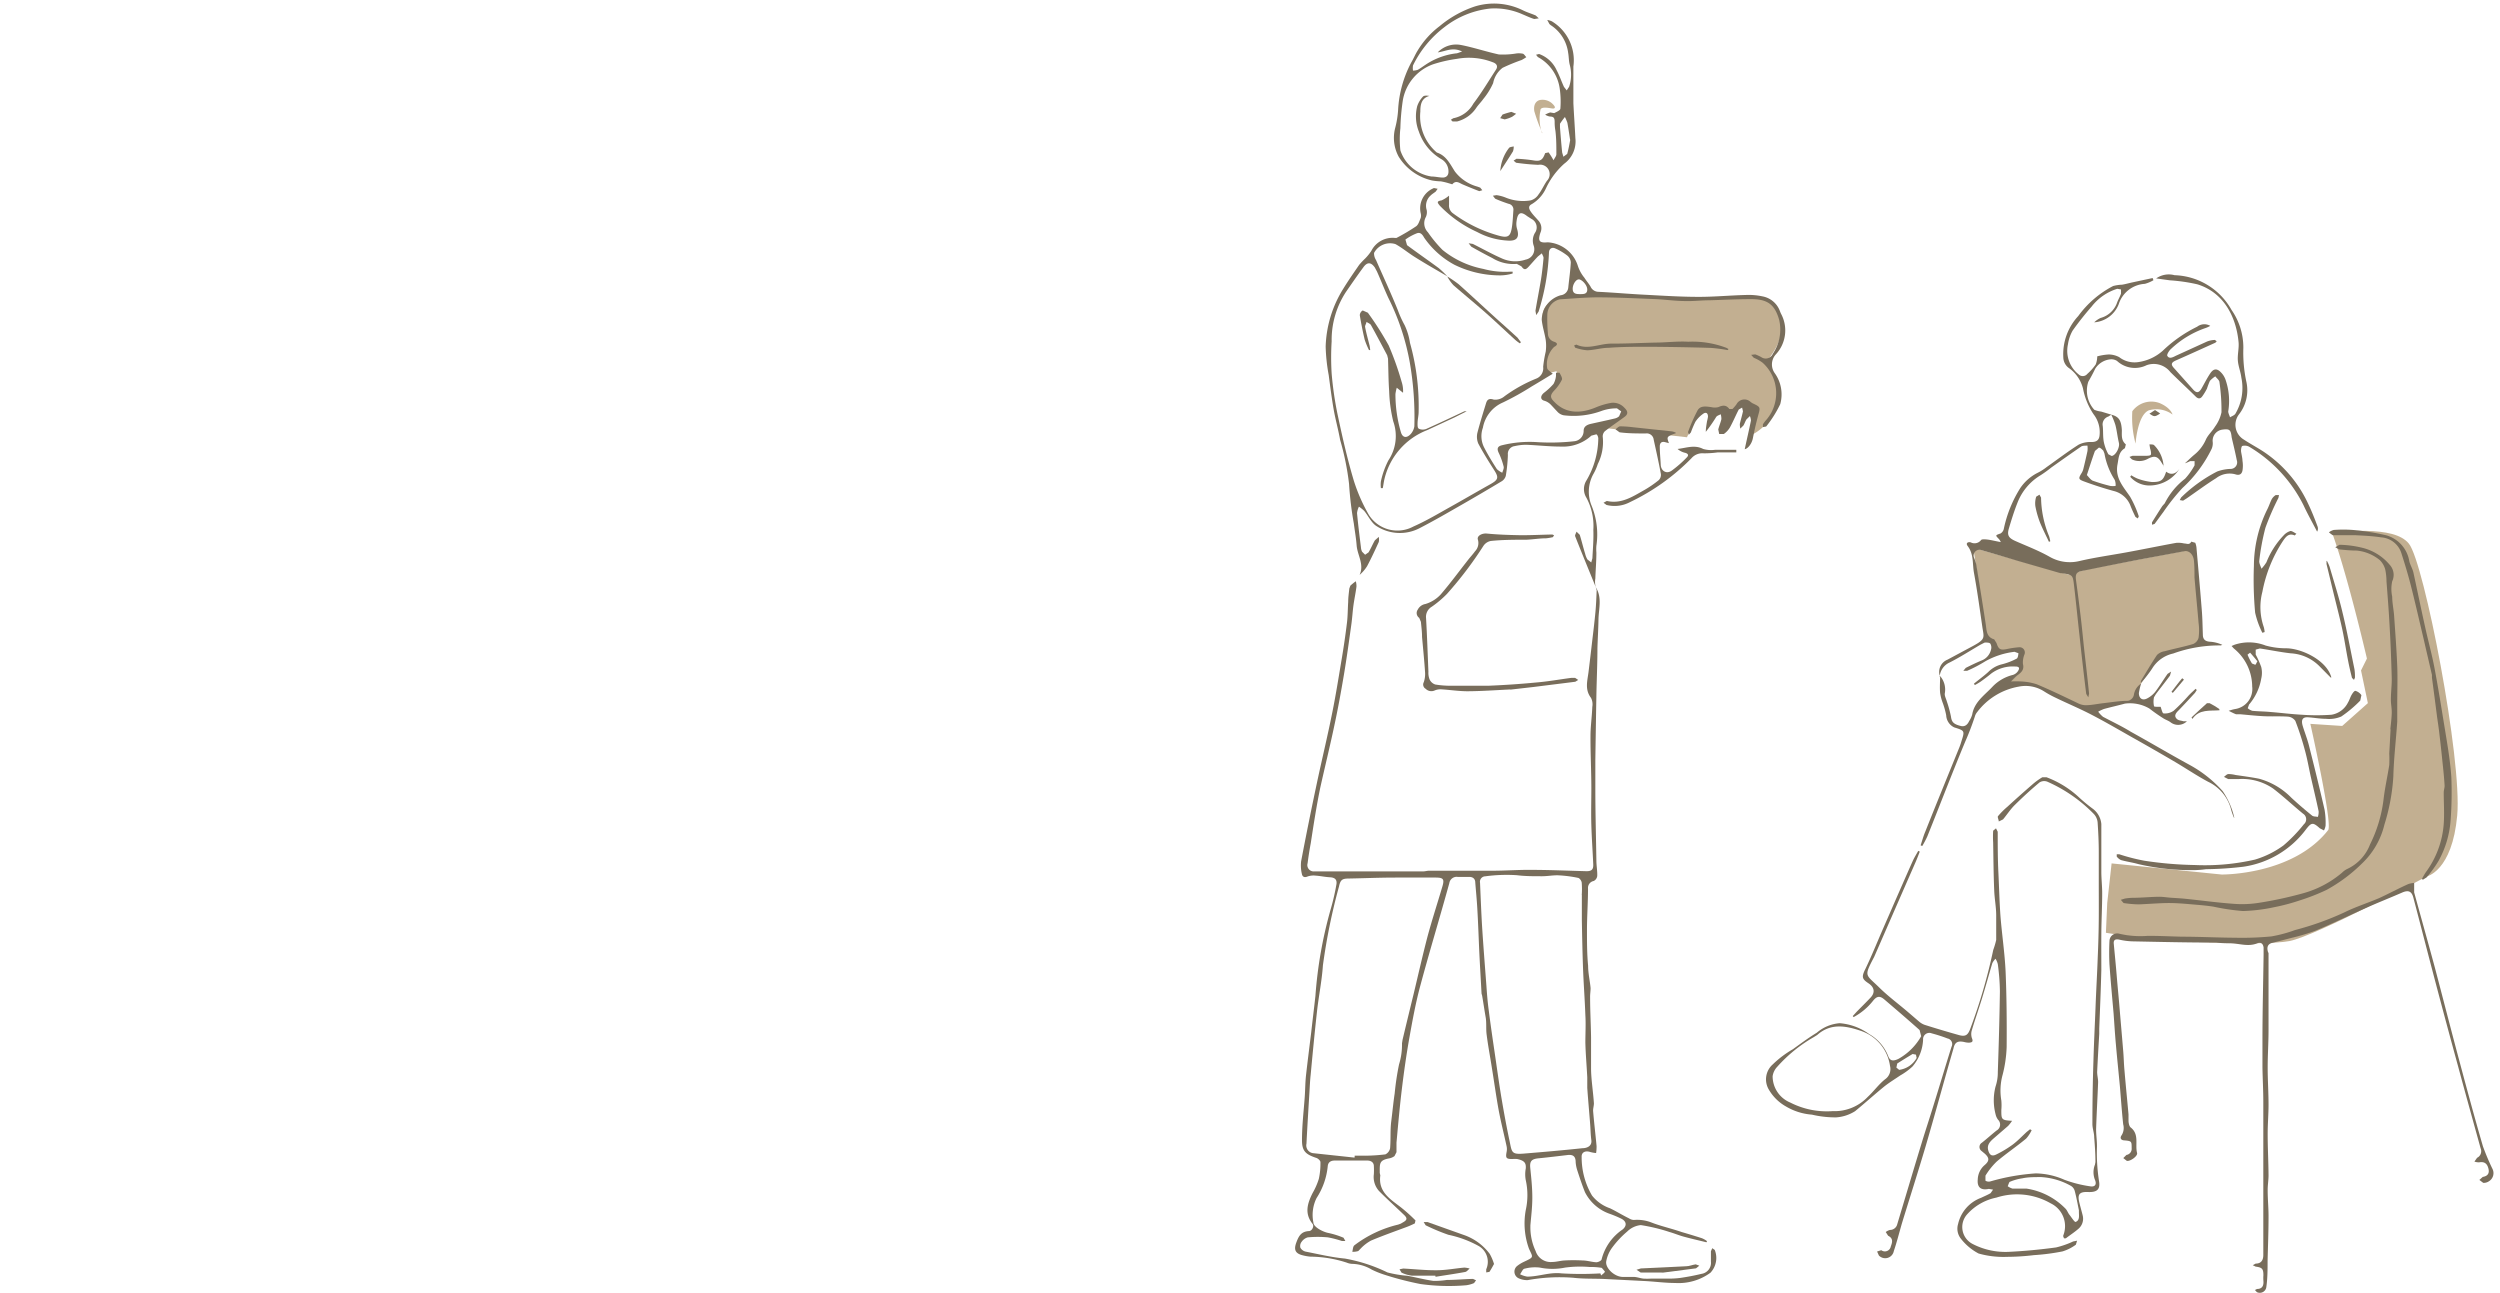 <svg xmlns="http://www.w3.org/2000/svg" viewBox="0 0 263 136"><defs><style>.cls-1{fill:#fff;}.cls-2{fill:#c2af91;}.cls-3{fill:#786d5b;}</style></defs><g id="レイヤー_2" data-name="レイヤー 2"><g id="レイヤー_1-2" data-name="レイヤー 1"><rect class="cls-1" width="263" height="136"/><path class="cls-1" d="M224.45,119.87l-.21-.11-1.53-23.88a.7.7,0,0,0-.75-.65.69.69,0,0,0-.65.74l1.53,23.88-.17.21s0,1.44,0,1.69c0,.57,2,.57,2.1-.06a10.25,10.25,0,0,0-.3-1.82"/><path class="cls-1" d="M239,133.48l-.28-.17L239,98.07a.72.72,0,0,0-.7-.71h0a.7.7,0,0,0-.7.7l-.26,35.13-.35.34s-.17,1.62-.17,1.9c0,.64,2.24.81,2.36.12a11.85,11.85,0,0,0-.17-2.07"/><path class="cls-1" d="M262.36,121.91l-.27-.08-8-30.76a.69.69,0,0,0-.85-.5.72.72,0,0,0-.5.86l8,30.82-.1.19s.23,1.42.3,1.67c.15.54,2.12.15,2.05-.48a11.38,11.38,0,0,0-.64-1.72"/><path class="cls-2" d="M243,56c3.6,0,8.82-.8,10.42,1.2s5.61,22.7,5.08,28.58-3.21,6.42-3.21,6.42S243.65,98.46,240.85,99s-14.44.13-20.45-1.08S243,56,243,56"/><path class="cls-1" d="M211.34,93.06a.71.71,0,0,0-.88.45L198.86,129l-.28.15s-.59,1.51-.67,1.79c-.17.61,1.94,1.38,2.23.75a11.62,11.62,0,0,0,.4-2l-.31-.33L211.79,94a.71.71,0,0,0-.45-.89"/><path class="cls-1" d="M219.05,39.89l-1.73-2.25a9.28,9.28,0,0,1,.61-3,17,17,0,0,1,1.47-2.07,20.62,20.62,0,0,1,2.45-2.21c1-.74,7.93-2.4,9.4-1.76s4.08,3.57,4.92,5.44.79,6.42.79,6.42l-.53,2.28-.63,1.57.43,1.56s-.43,0,.62.42,4.28,2.39,4.28,2.39c.51.11,1.76,2.4,3.43,5.53S249,69.28,249,69.28l-.62,1.25.72,3.44-2.7,2.4-3.35-.22s2.3,10.22,1.89,11.15C241.22,92.09,233.72,92,233.72,92l-11.58-1.17L221.68,95l-.31,7,.17,15.19s-.1,1.45-.21,2.91a21.36,21.36,0,0,0,.63,4.48l-1.88.63s-.21,4.16-.94,5.1-4.36,1.76-7.28,1.66-5.51-1.66-5.51-2.6A3.06,3.06,0,0,1,208,126.6a27.52,27.52,0,0,0,2.79-1.87l1.86-4.88s-3,1.31-2.86.27,1.17-1.4,1.59-2-.71-2.33-.12-4.19a23.83,23.83,0,0,0,.61-7.13c-.33-2.17-.31-8.33-.31-8.33L208,109.52l-4.76-1.39a21.79,21.79,0,0,0-2.1,3.54c-.31,1-1,1.15-2.08,1.47s-2.08,1.56-3.75,2.49a7,7,0,0,1-6.1.1c-1.57-.94-2.55-3.74-1.82-4.47a58.45,58.45,0,0,1,5.08-3.45,53.42,53.42,0,0,0,4.82-4l-.63-1.14s4.44-8.63,5.69-11.23,4.6-14.5,4.6-14.5.42-.54-1.12-.83c-.6-.11-.63-1.25-.63-1.78s-.41-1-.41-1.46a3.21,3.21,0,0,0-.31-1.56,1.24,1.24,0,0,1,.2-1.25l4.36-2.9L210,68l1.47-10a13.43,13.43,0,0,1,.78-3.28c.52-1.05-.26-1.91,2.77-4.23s6.45-3.22,6.22-4.5-.08-2.82-.6-3.54-.26-3.21-.26-3.21Z"/><path class="cls-2" d="M224.66,46.67a10.54,10.54,0,0,1-.34-3.41,2.49,2.49,0,0,1,2.86-.86c1.21.51,1.37,1.21,1.37,1.21a2.86,2.86,0,0,0-2.5-.44c-1.2.52-1.39,3.5-1.39,3.5"/><path class="cls-2" d="M209,67.07l-1.41-9.44,10,2.81,2.05-.58,11-2.08.43.69.6,9.17-2.68.77-1.9.7-2.16,3.28-.08,1.21-5.56.79-5.06-2.26a7.69,7.69,0,0,0-3.06-.21s1.32-1,1.43-1.47a2.07,2.07,0,0,0-.12-1s.54-.53.22-.9-2.46,0-2.46,0l-.7-1.19Z"/><path class="cls-3" d="M204.09,71.18a1.39,1.39,0,0,1,.78-1.78l2.72-1.46c1.32-.72,1.12-.86.95-2-.27-1.88-.53-3.76-.87-5.63-.19-1,0-2-.68-2.88-.24-.33.1-.45.34-.37a.86.86,0,0,0,1.08-.25c.1-.11.45-.07.67-.05.44.06.86.17,1.41.27a2.78,2.78,0,0,0-.18-.3c-.42-.43-.42-.41.15-.61a.76.76,0,0,0,.34-.48,13,13,0,0,1,1.75-4.32,4.85,4.85,0,0,1,1.81-1.58,5.39,5.39,0,0,0,.93-.59c1.13-.8,2.22-1.63,3.38-2.37a2.77,2.77,0,0,1,1.36-.28c.54,0,.82-.21.85-.77a3.07,3.07,0,0,0-.63-2.14,7.31,7.31,0,0,1-1.12-2.73,3.79,3.79,0,0,0-1.52-2.17,1.42,1.42,0,0,1-.55-1.09,5.9,5.9,0,0,1,1.57-4.35,10.53,10.53,0,0,1,3.67-3.16,4.1,4.1,0,0,1,.94-.14c.37-.06.74-.17,1.12-.25l2.1-.45.08.23a3.68,3.68,0,0,1-.9.38A3.07,3.07,0,0,0,222.89,32a3,3,0,0,1-2.58,1.91,2.43,2.43,0,0,1,.67-.46,2.54,2.54,0,0,0,1.75-1.65c.12-.31.29-.6.4-.91l0-.44-.39-.07a5.46,5.46,0,0,0-2.7,1.87,31.92,31.92,0,0,0-2,2.53,4.1,4.1,0,0,0-.49,1.44,3.16,3.16,0,0,0,1.13,3.17.61.61,0,0,0,.9-.05,5.6,5.6,0,0,0,.89-1,2.46,2.46,0,0,0,.16-.85,5.76,5.76,0,0,1,1.22-.2,2.42,2.42,0,0,1,1.09.28,2.63,2.63,0,0,0,1.87.54,4.88,4.88,0,0,0,2.72-1.22,14.29,14.29,0,0,1,3.61-2.52,1.24,1.24,0,0,1,1.38-.09,2.66,2.66,0,0,1-.53.24,10.06,10.06,0,0,0-3.57,2.16c-.22.18-.49.62-.42.75.2.37.6.15.89,0,1.1-.5,2.19-1,3.31-1.51a2.65,2.65,0,0,1,.8-.16l.2.14-.14.15c-1.39.63-2.77,1.26-4.16,1.87-.49.22-.55.42-.19.81l2,2.24c.36.41.62.37.89-.1s.57-1.07.91-1.58.7-.57,1.13-.12a2.08,2.08,0,0,1,.52.88,6.79,6.79,0,0,1,.25,3.23c0,.18.12.41.19.62.19-.12.45-.2.56-.37a5.31,5.31,0,0,0,.63-3.8c-.07-.61-.33-1.21-.37-1.83s.13-1.26.08-1.87c-.23-2.57-1.48-5.24-4.34-6.12a18.29,18.29,0,0,0-2.89-.42l-1.44-.2a2.3,2.3,0,0,1,1.93-.34,7.12,7.12,0,0,1,6,3.66,6.91,6.91,0,0,1,1.24,4,14.54,14.54,0,0,0,.33,3.61,4.11,4.11,0,0,1-.78,3.36,1.81,1.81,0,0,0,.51,2.67c.83.55,1.74,1,2.53,1.59A13.22,13.22,0,0,1,242.82,53c.38.79.7,1.61,1,2.42a.64.64,0,0,1-.06.51c-.48-.93-1-1.85-1.43-2.78A14.91,14.91,0,0,0,236.62,47a1,1,0,0,0-.71-.09c-.11,0-.17.38-.15.58s.14.65.15,1a3.14,3.14,0,0,1,0,1c-.08.42-.35.55-.78.4a2.33,2.33,0,0,0-2,.42c-1.06.66-2.06,1.41-3.09,2.12l-.38.24-.35-.06.14-.27a15.51,15.51,0,0,1,3.8-2.74,4.51,4.51,0,0,1,1.38-.27.69.69,0,0,0,.68-.92c-.14-.71-.31-1.43-.48-2.14l-.06-.27c-.09-.8-.22-.91-1-.8a1.18,1.18,0,0,0-1,1.23,1.48,1.48,0,0,1-.1.78,13.77,13.77,0,0,1-3.09,4.14,22.36,22.36,0,0,0-2,2.52c-.31.41-.61.84-.92,1.25l-.27.08,0-.25c.36-.58.71-1.14,1.09-1.72l.25-.28a7.55,7.55,0,0,1,2.14-2.59,7,7,0,0,0,1-1.41l0-.44-.47,0a3.5,3.5,0,0,1-.55.23c.34-.3.66-.63,1-.91a4.21,4.21,0,0,0,1.22-1.61c.23-.49.67-.87.95-1.34a3.85,3.85,0,0,0,.68-1.51,20.71,20.71,0,0,0-.21-3.14c0-.23-.29-.43-.44-.64a3,3,0,0,0-.57.48,8.74,8.74,0,0,0-.31.82,6.4,6.4,0,0,1-.48.79c-.2.29-.43.3-.69.05-.88-.87-1.79-1.71-2.67-2.58a2.22,2.22,0,0,0-2.51-.73,2.77,2.77,0,0,1-3.11-.45,1.1,1.1,0,0,0-.67-.17,2.12,2.12,0,0,0-1.63,1c-.22.47-.47.92-.72,1.36a3,3,0,0,0,.63,2.95,2.79,2.79,0,0,0,.73.19l1.06.32-.31.2a.87.87,0,0,0-.59,1c.06.58,0,1.18.13,1.76a4.7,4.7,0,0,0,.46,1.21l.35.18c.45-.07.87-.94.76-1.38-.15-.62-.21-1.26-.37-1.88a7.31,7.31,0,0,0-.44-1.09c.79.2,1.06.58,1.12,1.64,0,.53-.08,1.08.42,1.49l-.1.4c-.67.4-.65,1.05-.78,1.71-.27,1.43.62,2.35,1.33,3.4a10.92,10.92,0,0,1,.91,2.06l-.1.22-.25-.16c-.18-.37-.35-.73-.5-1.11a2.52,2.52,0,0,0-1.8-1.62c-1.05-.29-2.08-.62-3.1-1-.63-.23-.61-.33-.25-.91a1.52,1.52,0,0,0,.18-.46c.15-.61.29-1.21.42-1.82a2.28,2.28,0,0,0,0-.58c-.21,0-.47,0-.62.07-1.07.73-2.12,1.48-3.18,2.23a12.75,12.75,0,0,1-1.12.81,5.8,5.8,0,0,0-2.45,2.92c-.35.88-.63,1.79-.9,2.7-.21.72,0,1,.7,1.31,1.22.54,2.44,1,3.62,1.67a4.26,4.26,0,0,0,3.11.43c1.63-.38,3.29-.61,4.93-.91s3.49-.68,5.24-1a2.61,2.61,0,0,1,.83.06c.28,0,.57.2.76-.19l.42.12a1.88,1.88,0,0,1,.14.65c.19,2.14.38,4.3.55,6.45.07.85.08,1.7.11,2.56,0,.51.26.72.76.75a3.62,3.62,0,0,1,1.29.33l-.17.06a14.22,14.22,0,0,0-5,.85,3.46,3.46,0,0,0-2.22,1.59,12.83,12.83,0,0,1-1.18,1.51l0-.21c.56-.92,1.1-1.85,1.7-2.74a1.48,1.48,0,0,1,.8-.39c1-.27,2-.46,3-.76a1,1,0,0,0,.57-.66,5.73,5.73,0,0,0,0-1.55c-.13-1.6-.3-3.2-.43-4.8,0-.59,0-1.19-.06-1.77s-.42-1-.9-1l-4.65.86c-2.07.4-4.15.81-6.21,1.23-.62.12-.73.35-.64,1,.17,1.24.33,2.49.48,3.74s.24,2.24.36,3.37c.18,1.6.37,3.2.53,4.8l-.08.39-.22-.36c-.25-2-.48-4-.7-6.08-.2-1.77-.37-3.54-.58-5.31-.13-1.14-.15-1.14-1.31-1.31l-.11,0L212.26,59c-1.26-.38-2.53-.76-3.8-1.12a.61.61,0,0,0-.78.82,4.48,4.48,0,0,1,.22.68c.35,2.1.68,4.19,1,6.29.1.64.05,1.35.89,1.59l.25.4c.21.65.4.76,1.08.62a9.62,9.62,0,0,1,1.31-.19.55.55,0,0,1,.55.74,2.29,2.29,0,0,0-.17,1c.16.6-.14.89-.55,1.19-.21.17-.4.38-.7.67a9,9,0,0,1,1.07,0,6.11,6.11,0,0,1,1.62.29c1.47.61,2.9,1.31,4.35,2a1.9,1.9,0,0,0,.79.21c.64,0,1.28-.15,1.92-.22s1.54-.22,2.32-.24a.78.78,0,0,0,.86-.67,1.72,1.72,0,0,1,.76-1.15,6.42,6.42,0,0,0-.24,1c0,.54.35.82.84.58a2.66,2.66,0,0,0,.85-.67c.48-.62.88-1.3,1.33-1.93l.37-.24-.12.43c-.48.65-1,1.3-1.48,1.94l-.2.33a2.21,2.21,0,0,0,0,.93c0,.11.48.06.7.08.08.21.18.68.3.69a1.59,1.59,0,0,0,1.07-.28,20.26,20.26,0,0,0,1.59-1.62c.23-.24.48-.46.72-.69l.12.13-.19.3c-.55.6-1.1,1.19-1.67,1.79-.25.24-.54.53-.33.84s.52.26.79.36h.36a1.31,1.31,0,0,1-1.71.11c-.24-.19-.55-.27-.81-.45a17.16,17.16,0,0,1-1.42-1,4.06,4.06,0,0,0-2.58-.52c-.72.2-1.46.36-2.19.56a4.32,4.32,0,0,0-.62.29,2.93,2.93,0,0,0,.51.54c1,.53,2,1,2.92,1.57,2.08,1.15,4.12,2.36,6.21,3.5a13,13,0,0,1,3.46,2.75,8.21,8.21,0,0,1,1.22,2.8L235,86a7.67,7.67,0,0,1-.27-.76,4.47,4.47,0,0,0-2.44-3c-1.18-.63-2.3-1.39-3.45-2.07q-2.3-1.35-4.62-2.65c-1.39-.79-2.78-1.6-4.19-2.33-1.23-.64-2.5-1.17-3.74-1.77a10.79,10.79,0,0,1-1.29-.71,3.59,3.59,0,0,0-2.61-.48A7,7,0,0,0,208,74.91a1.23,1.23,0,0,0-.25.48c-.29.88-.62,1.75-1,2.61-1.38,3.31-2.66,6.67-4,10a10,10,0,0,1-.53,1l-.17-.07c.16-.48.3-1,.49-1.44,1.19-3,2.39-5.92,3.59-8.88a6.45,6.45,0,0,0,.21-.62c.36-1.12.36-1.12-.76-1.47a1.48,1.48,0,0,1-.84-1.27,8.24,8.24,0,0,0-.38-1.35,5.08,5.08,0,0,1-.26-1c-.05-.59,0-1.19,0-1.78a2.18,2.18,0,0,1,.5,1.79c-.06.27.13.59.21.89a12.29,12.29,0,0,1,.43,1.58c.08.57.25.8,1.06,1,.44.09.69-.17.86-.53a2.45,2.45,0,0,0,.32-.7c.21-1.21,1.13-1.9,1.92-2.69l.27-.28A4.43,4.43,0,0,1,211.76,71a1,1,0,0,0,.51-.37c.21-.3.2-.52-.26-.51a3.78,3.78,0,0,0-2.55.75c-.35.29-.72.57-1.1.84a6.11,6.11,0,0,1-.61.36l-.09-.15c.5-.41,1-.77,1.5-1.22a3,3,0,0,1,1.46-.82,6.92,6.92,0,0,0,1.53-.59c.13-.06.17-.37.19-.57l-.41-.15a8.24,8.24,0,0,0-3.08,1,14.48,14.48,0,0,1-1.91,1l-.4,0,.26-.31c.54-.27,1.09-.54,1.65-.77a1.62,1.62,0,0,0,1-1.13.8.8,0,0,0-.07-.65c-.1-.12-.4-.12-.6-.11l-.45.23c-1.06.62-2.12,1.3-3.22,1.86a1.77,1.77,0,0,0-1.06,1.55m15.49-21.26c.19.19.37.48.62.59a18.62,18.62,0,0,0,1.84.55,2.09,2.09,0,0,0,.56,0,1.37,1.37,0,0,0-.1-.65,7.59,7.59,0,0,1-1.07-2.75l-.12-.31c-.13-.13-.31-.32-.47-.32l-.41.35c-.29.79-.54,1.59-.85,2.53"/><path class="cls-3" d="M194.91,106.89l.41-.45c.49-.5,1-1,1.47-1.5s.43-1.06-.23-1.5-.75-.65-.33-1.49c.7-1.45,1.29-2.94,1.94-4.42.37-.85.75-1.71,1.12-2.57.64-1.45,1.27-2.91,1.92-4.36.17-.38.39-.73.59-1.09l.16.08c-.14.36-.28.73-.43,1.08q-2.19,5-4.37,10l-.08.15c-1,1.92-.8,1.68.55,3,.93.93,2,1.72,3,2.57l1.27,1.09a1.88,1.88,0,0,0,.56.33c1.2.38,2.41.74,3.62,1.08.69.19.94,0,1.18-.63a57.18,57.18,0,0,0,2.43-8.33,8.34,8.34,0,0,0,.31-1.05c0-.86,0-1.73,0-2.59s-.18-1.76-.21-2.65c-.07-1.66-.08-3.33-.11-5a10.41,10.41,0,0,1,0-1.25l.3-.25.18.36c0,1.42,0,2.85.07,4.28s.11,3.07.22,4.6c.16,2,.45,3.89.54,5.84.11,2.64.13,5.28.11,7.93a13.47,13.47,0,0,1-.43,2.94,6.22,6.22,0,0,0-.13,2.68,5.55,5.55,0,0,1,0,1c0,1,0,1.08,1.13,1.14a4.27,4.27,0,0,1-.41.53l-1.55,1.34c-.36.32-.7.67-.55,1.23s.44.64.83.45a11.42,11.42,0,0,0,1.75-1.05c.53-.4,1-.9,1.48-1.34l.34-.27.17.1a3.63,3.63,0,0,1-.58.88c-1,.83-2.1,1.57-3.1,2.42a7.46,7.46,0,0,0-1.18,1.48l0,.53a.66.66,0,0,0,.53.07,22.38,22.38,0,0,1,4.77-.84,7.77,7.77,0,0,1,3,.67,13,13,0,0,0,2.71.69c.51.09.72-.19.51-.68a2.16,2.16,0,0,1,0-1.6l.05-.27c0-.87-.06-1.73-.13-2.6,0-.47-.19-.94-.19-1.41q0-3.33.11-6.66c.05-1.87.15-3.75.22-5.62s.17-3.48.23-5.22c.06-1.35.1-2.7.11-4s0-2.58,0-3.87c0-1.07,0-2.15,0-3.22s-.05-2.08-.12-3.12a1.5,1.5,0,0,0-.38-.88,15.6,15.6,0,0,0-4.92-3.42.92.92,0,0,0-.81.08c-.91.76-1.78,1.56-2.63,2.4-.45.45-.8,1-1.21,1.49l-.45.22c0-.19-.16-.46-.08-.56a8.19,8.19,0,0,1,1-1c.87-.8,1.76-1.59,2.66-2.37a6.87,6.87,0,0,1,1-.72l.45,0a10.36,10.36,0,0,1,3.29,2,17.27,17.27,0,0,0,1.53,1.28,2.24,2.24,0,0,1,.94,1.64c0,1.67,0,3.33,0,5,0,.76.09,1.52.09,2.28,0,1.42-.08,2.83-.09,4.25s0,2.55,0,3.82c-.05,2.06-.14,4.11-.22,6.17v.56c-.08,1.35-.16,2.7-.22,4,0,.37.11.73.1,1.1-.06,1.64-.16,3.29-.21,4.94,0,.61.1,1.22.09,1.83a19.5,19.5,0,0,0,.21,3.57c.17.92-.2,1.23-1.15,1.19s-1.12.28-.91,1.13c.11.45.24.9.35,1.34a1.39,1.39,0,0,1-.45,1.4c-.41.36-.88.66-1.32,1l-.2,0-.09-.24.07-.21a2.66,2.66,0,0,0-1.38-3.23,7.1,7.1,0,0,0-5.72-.6,5.62,5.62,0,0,0-3.06,1.75,2,2,0,0,0,.58,3.13,7.49,7.49,0,0,0,3.87.82c1.64-.08,3.28-.24,4.9-.46a9.4,9.4,0,0,0,1.8-.63l.41-.08-.13.42a4.57,4.57,0,0,1-1.41.71,22.55,22.55,0,0,1-3,.39,24.13,24.13,0,0,1-2.82.18,9.58,9.58,0,0,1-3-.35,5.74,5.74,0,0,1-1.88-1.58,1.68,1.68,0,0,1-.28-1.52,3.84,3.84,0,0,1,2.42-2.76c.33-.16.68-.3,1-.49l.26-.37-.44-.08c-.84.18-1.25-.16-1.17-1a2.07,2.07,0,0,1,.72-1.5c.52-.44.52-.76,0-1.22l-.35-.29a.52.52,0,0,1,.07-.85c.52-.41,1-.85,1.54-1.28a.71.71,0,0,0,.16-1.13,1.47,1.47,0,0,1-.27-.6,5.77,5.77,0,0,1,0-2.89,4.66,4.66,0,0,0,.24-1.53c.1-2.83.18-5.65.22-8.48a23.25,23.25,0,0,0-.22-2.87,2,2,0,0,0-.24-.57,1.8,1.8,0,0,0-.34.47c-.37,1.24-.71,2.49-1.09,3.72s-.73,2.21-1.06,3.32a1.38,1.38,0,0,0,0,.83c.18.41,0,.47-.32.49a1.92,1.92,0,0,1-.48-.07c-.67-.14-1,0-1.14.7-1,3.42-1.92,6.85-2.92,10.26-.8,2.7-1.66,5.39-2.49,8.09-.29,1-.54,2-.86,2.94a.92.92,0,0,1-1.57.47l-.19-.42.44-.14a.63.63,0,0,0,1-.39c.16-.43.29-.85-.28-1.13l-.25-.39a1.25,1.25,0,0,1,.45-.22.78.78,0,0,0,.76-.6c.86-2.86,1.71-5.73,2.58-8.58.4-1.32.84-2.63,1.24-3.94.64-2.05,1.25-4.11,1.89-6.15a.6.6,0,0,0-.41-.87,16.25,16.25,0,0,0-1.67-.54.66.66,0,0,0-.91.67,4.67,4.67,0,0,1-1.12,2.82,6.78,6.78,0,0,1-1.29.94c-.58.4-1.2.77-1.75,1.22-1,.82-2,1.72-3,2.54a4.27,4.27,0,0,1-2,.65,11,11,0,0,1-2.54-.29,6.25,6.25,0,0,1-2.71-.85,4.8,4.8,0,0,1-1.81-1.77,2.1,2.1,0,0,1,.41-2.67,10.71,10.71,0,0,1,2.11-1.59c.83-.6,1.65-1.21,2.52-1.74a4.19,4.19,0,0,1,2.41-1,6.15,6.15,0,0,1,3.09,1.14,4.6,4.6,0,0,1,2,2.3c.2.57.56.57,1.11.3a6.27,6.27,0,0,0,2.37-2.37l-.17-.65c-1.22-1.09-2.46-2.15-3.7-3.21-.49-.42-.8-.36-1.2.14A6.58,6.58,0,0,1,195,107Zm-2.12,10a4.8,4.8,0,0,0,3.69-1.49c.64-.59,1.15-1.32,1.83-1.86a1.3,1.3,0,0,0,.52-1.4,4.57,4.57,0,0,0-3-3.67c-1.56-.54-3.21-.89-4.66.41l-.37.23a15.33,15.33,0,0,0-3.83,3.11,1.82,1.82,0,0,0-.49,1,3,3,0,0,0,1.86,2.77,8.45,8.45,0,0,0,4.47.9m21.94,6.94c-.76,0-1.4,0-2,.13a5.22,5.22,0,0,0-1.27.35c-.13,0-.18.31-.27.48a1.67,1.67,0,0,0,.5.25c.49,0,1,0,1.47,0a7.23,7.23,0,0,1,4.08,2.08c.2.18.28.47.45.68s.53.78.64.75c.46-.17.35-.66.35-1.07l0-.16c-.14-.68-.26-1.37-.43-2a.89.89,0,0,0-.4-.56,7.22,7.22,0,0,0-3-.92m-15.08-11.29a2.48,2.48,0,0,0,1.84-1.25l-.07-.35-.35-.07c-.55.33-1.1.67-1.62,1l-.09.43Z"/><path class="cls-3" d="M238.65,100.24c0,2.72,0,5.43,0,8.15,0,1.31-.09,2.61-.09,3.92s.09,2.61.09,3.92c0,1-.09,2-.09,3.07,0,1.45.08,2.9.09,4.35,0,.51-.09,1-.09,1.55,0,1,.1,1.92.09,2.88,0,1.52-.06,3-.1,4.56,0,.91,0,1.83-.13,2.74a.69.69,0,0,1-1,.55l-.2-.22.22-.11c.55,0,.72-.36.67-.87a3.49,3.49,0,0,1,0-.56c0-.69-.13-.83-.81-.92l-.31-.15.31-.17c.61,0,.8-.4.8-.91,0-5.36,0-10.73,0-16.09,0-1.22-.07-2.43-.09-3.65,0-1,0-1.92,0-2.87,0-3,.08-6,.12-9,0-.24,0-.49,0-.73-.05-.39-.28-.61-.65-.45-1,.41-1.94,0-2.92,0a11.51,11.51,0,0,1-1.43-.07c-2.94,0-5.87-.07-8.81-.13a7.15,7.15,0,0,1-1.37-.18c-.39-.08-.63,0-.58.45.1,1.08.21,2.16.3,3.25s.18,2,.26,2.92c.14,1.69.29,3.39.43,5.08.06.68.07,1.37.13,2,.13,1.56.29,3.12.43,4.69,0,.22,0,.45,0,.66s.07.59.23.71c.93.73.44,1.79.67,2.68.09.33-.72.91-1.08.83l-.37-.29.33-.33a.65.65,0,0,0,.55-.71c0-.72,0-.75-.74-.82-.35,0-.55-.22-.31-.55a1.43,1.43,0,0,0,.16-1.14c-.14-1.3-.23-2.61-.34-3.92-.14-1.51-.3-3-.43-4.51-.1-1.08-.16-2.14-.24-3.22-.15-1.71-.31-3.41-.43-5.12a24.48,24.48,0,0,1,0-2.57.81.81,0,0,1,1-.72,9.76,9.76,0,0,0,3.05.23c1.18,0,2.37.06,3.56.09,1.88,0,3.75.1,5.63.11a31.94,31.94,0,0,0,3.79-.14,14.14,14.14,0,0,0,2.49-.67A30.76,30.76,0,0,0,246.59,96c1.19-.59,2.48-1,3.7-1.52,1-.46,2-1,3.07-1.48a2.87,2.87,0,0,1,.61-.12c0,.19,0,.37,0,.57l0,.43c.72,2.63,1.46,5.25,2.17,7.88.83,3.14,1.63,6.28,2.47,9.42s1.68,6.27,2.59,9.4a24.52,24.52,0,0,0,1,2.37,1,1,0,0,1-.35,1.31,1,1,0,0,1-.61.18l-.41-.31.36-.32c.49-.08.7-.35.61-.8-.13-.63-.46-.83-1-.73a1.52,1.52,0,0,1-.49-.08l.28-.4a.77.77,0,0,0,.37-1c-.8-2.9-1.61-5.8-2.39-8.7q-1.31-4.78-2.57-9.57c-.71-2.7-1.4-5.39-2.11-8.08-.18-.7-.53-.84-1.19-.55-1.28.56-2.58,1.07-3.85,1.64-1.77.79-3.51,1.64-5.29,2.38a21.25,21.25,0,0,1-2.47.74L239,99.2c-.54.16-.52.61-.39,1"/><path class="cls-3" d="M245.19,71.28,244,70.08a4.6,4.6,0,0,0-3-1.35c-1.09-.12-2.17-.35-3.26-.51l-.44.12,0,.52a9.94,9.94,0,0,1,.58,1.3,2.6,2.6,0,0,1,0,1.24,5.67,5.67,0,0,1-1.28,2.72l-.14.38a1.19,1.19,0,0,0,.5.28c.63.06,1.26.06,1.88.12,1.11.09,2.21.23,3.32.29a21.52,21.52,0,0,0,3.11,0A2.36,2.36,0,0,0,247,73.92c.16-.26.24-.57.4-.84s.32-.43.4-.4a1.18,1.18,0,0,1,.62.45l-.12.57a13,13,0,0,1-2,1.68,3.26,3.26,0,0,1-1.61.24c-.62,0-1.25-.12-1.88-.16s-.74.32-.56.92.47,1.34.64,2c.57,2.25,1.13,4.51,1.65,6.78a8.11,8.11,0,0,1,.11,1.71,1.59,1.59,0,0,1-.17.49l-.43-.22c-.73-.65-.88-.65-1.49.15A10,10,0,0,1,236,91.18a36.51,36.51,0,0,1-3.92.26,10.86,10.86,0,0,1-1.27.1,24.73,24.73,0,0,1-5.87-.64c-.59-.17-1.2-.25-1.81-.42a1.21,1.21,0,0,1-.45-.37v-.24l.27,0a20.19,20.19,0,0,0,2.65.68,39.06,39.06,0,0,0,5.29.45,23.57,23.57,0,0,0,6.33-.57,9.8,9.8,0,0,0,3-1.49,15.67,15.67,0,0,0,2.15-2.23.69.69,0,0,0-.09-1.11c-1.06-.87-2.06-1.81-3.14-2.64a5.75,5.75,0,0,0-3.67-1c-.36,0-.71,0-1.06,0l-.45-.23c.15-.11.29-.28.46-.3a3.38,3.38,0,0,1,.76.1c.83.12,1.66.23,2.47.39a7.55,7.55,0,0,1,3.4,2c.7.65,1.44,1.28,2.18,1.88.15.12.4.09.61.14a1.56,1.56,0,0,0,.08-.59c-.26-1.23-.56-2.47-.84-3.7-.2-.92-.36-1.84-.61-2.74a30,30,0,0,0-1-3.07,1.06,1.06,0,0,0-.78-.45c-.87-.06-1.77,0-2.65-.05s-1.58-.13-2.37-.2h-.44c-.27-.1-.52-.24-.77-.36a4,4,0,0,1,.68-.19,2.13,2.13,0,0,0,1.79-2.37,5.18,5.18,0,0,0-1.93-4l-.24-.26.3-.13a4.8,4.8,0,0,1,3.28.08,8.16,8.16,0,0,0,2.16.29c1.58,0,4.27,1.23,4.76,3.07m-7.78-1.7c-.25-.31-.51-.62-.77-.91l-.27.21a6.23,6.23,0,0,0,.47.93l.33.13c.08,0,.12-.18.24-.36"/><path class="cls-3" d="M251.46,76.72c.06-.55.13-1.1.15-1.66s-.1-1-.09-1.49c0-.75.11-1.51.09-2.27-.05-1.86-.12-3.71-.23-5.56-.08-1.52-.2-3-.32-4.56a6.57,6.57,0,0,0-.13-1.26,2.19,2.19,0,0,0-.58-1,4.53,4.53,0,0,0-2.42-1c-.61,0-1.22-.06-1.83-.12l-.43-.23.44-.26a10.79,10.79,0,0,1,2.29.29,5.45,5.45,0,0,1,3,1.82,1.57,1.57,0,0,1,.26,1.73,3.84,3.84,0,0,0,0,1.62c0,.66.15,1.32.2,2,.12,1.77.26,3.54.33,5.31.05,1.32,0,2.65,0,4,0,.62,0,1.23,0,1.85-.13,1.91-.36,3.82-.41,5.74a21.19,21.19,0,0,1-.94,5.08,8.3,8.3,0,0,1-2.37,4.1,16.68,16.68,0,0,1-3.72,2.77,22.16,22.16,0,0,1-2.87,1.12,21,21,0,0,1-2.7.71,17.7,17.7,0,0,1-3.23.39,23.42,23.42,0,0,1-3.1-.46c-.51-.08-1-.13-1.54-.18-1-.08-2-.19-3-.2s-2.2.1-3.29.14A11.48,11.48,0,0,1,223.4,95l-.29-.34.42-.13a6.53,6.53,0,0,1,.76-.08c1,0,1.9-.1,2.86-.11.4,0,.81.07,1.21.1s1.07.06,1.6.12c1.67.17,3.33.4,5,.52a11.22,11.22,0,0,0,2.59-.09,40.84,40.84,0,0,0,4.67-1,10.74,10.74,0,0,0,4.17-2.19,2,2,0,0,1,.59-.41,4.68,4.68,0,0,0,2.35-2.56,14.47,14.47,0,0,0,1.41-4.66c.14-1.24.42-2.46.61-3.69a11.93,11.93,0,0,0,0-1.2c.05-.85.09-1.7.14-2.55Z"/><path class="cls-3" d="M254.77,92.48c.14-.24.27-.5.44-.74a9.74,9.74,0,0,0,1.87-5.06c.08-1.1,0-2.21,0-3.31,0-.25.11-.52.09-.76-.05-.81-.13-1.62-.22-2.43-.1-1-.21-2-.33-3-.06-.56-.15-1.13-.23-1.69-.18-1.4-.36-2.8-.55-4.21V71c-.29-1.27-.59-2.54-.88-3.81-.44-1.85-.86-3.71-1.33-5.56-.29-1.15-.64-2.29-1-3.42a2.4,2.4,0,0,0-2.14-1.68c-.91-.14-1.85-.18-2.77-.23-.66,0-1.31,0-2,0h-.32A3.6,3.6,0,0,1,245,56a1.51,1.51,0,0,1,.51-.25,13.48,13.48,0,0,1,2,0,25,25,0,0,1,3.55.57,3.4,3.4,0,0,1,2.4,2.73c.1.4.34.78.43,1.18.42,1.92.81,3.85,1.24,5.76.32,1.47.73,2.92,1,4.4.37,1.95.68,3.91,1,5.87s.62,3.64.75,5.47a39.47,39.47,0,0,1-.07,4.48,10.38,10.38,0,0,1-1.27,4.35,12.4,12.4,0,0,1-1.26,1.74l-.38.24Z"/><path class="cls-3" d="M238,66.57a9.14,9.14,0,0,1-.76-2.12,38.66,38.66,0,0,1-.13-4.93,13.58,13.58,0,0,1,1.37-5.86c.2-.37.32-.78.51-1.15a1.24,1.24,0,0,1,.42-.43l.34,0-.06.3a27.28,27.28,0,0,0-1.37,3.15,24.26,24.26,0,0,0-.65,3.52c0,.24.15.52.24.78a4.89,4.89,0,0,0,.52-.68,8.72,8.72,0,0,1,1.84-2.86,1.54,1.54,0,0,1,.69-.43c.18,0,.41.18.62.29l-.18.18c-.62-.28-.93.14-1.22.56A14.7,14.7,0,0,0,238,62.27a6.39,6.39,0,0,0,.15,3.7,2.82,2.82,0,0,1,.09.52Z"/><path class="cls-3" d="M244.79,59a4.63,4.63,0,0,1,.29.64c.45,1.55.95,3.1,1.32,4.66.49,2,.87,4.07,1.29,6.1a5.26,5.26,0,0,1,.05.89l-.1.23-.21-.2c-.14-.56-.28-1.14-.39-1.71-.22-1.1-.38-2.21-.61-3.3s-.56-2.36-.85-3.54-.55-2.29-.83-3.43l0-.32Z"/><path class="cls-3" d="M227.64,49.06l-.26-.42c-.4-.65-.73-.73-1.41-.38a1.84,1.84,0,0,1-1.69.07l-.26-.26.32-.12c.45,0,.89,0,1.34,0,.2,0,.54,0,.59-.12s0-.44-.08-.65l-.07-.43c.17,0,.42,0,.49.08a3.42,3.42,0,0,1,1,2.23"/><path class="cls-3" d="M215.55,57c-.32-.68-.66-1.35-.93-2a9.71,9.71,0,0,1-.5-1.75,2.32,2.32,0,0,1,.09-1l.34-.21.17.31a11,11,0,0,0,.85,4.08c.05.17.09.35.12.51Z"/><path class="cls-3" d="M224.21,50a4.56,4.56,0,0,0,.61.33,6.06,6.06,0,0,0,1.58.38c.95,0,1.18-.17,1.48-1.09.52.39,1,.25,1.4-.3a3.74,3.74,0,0,1-3,1.75,2.69,2.69,0,0,1-2.18-.91Z"/><path class="cls-3" d="M233.5,74.72c-1,.09-2.14-.15-2.86.91l-.09-.16c.53-.5,1.07-1,1.62-1.49h.29c.35.18.7.39,1,.6Z"/><path class="cls-3" d="M226.71,43.14c.21.15.38.25.54.36-.2.11-.39.28-.59.28s-.36-.16-.54-.26l.59-.38"/><path class="cls-3" d="M229.75,71.5l-1.17,1.39-.14-.11c.38-.48.75-1,1.13-1.43Z"/><path class="cls-1" d="M161,1.49S158.83-1,154.08.42s-5.63,3.85-7.32,9.08-1.57,7.24,1,9.09,3.74,1.79,3.74,1.79-1.21-.95-2.13-.18-.65,2.38-.8,3-1.49,1.44-1,1.95l-1.27.35-2.65.11-2.55,2.91s-3.91,4.75-2.38,12.44,2.46,9.82,2.46,9.82a50.28,50.28,0,0,0,.31,7.52c.45,3.22-1.54,16.89-2.92,20.88a118.38,118.38,0,0,0-2.92,12.9l4.3.46s-2.61,13.82-3.07,19.19a71.87,71.87,0,0,0-.16,9.82l2,.47a10.68,10.68,0,0,1-.82,2.85,5.37,5.37,0,0,0-.92,3.22c.15,1.08-.35,1.15-.35,1.15a11,11,0,0,0-1.29,1.69c-.3.6-.34.74.46,1.22s3.6.66,6.25,1.35,4.5,1.87,7.27,2,4.76,0,5.83-.61,1.85-2,.46-2.76-5-2.26-6.57-3.47l-.83.56s-2.88-2.62-3.35-3.85a9.59,9.59,0,0,1-.15-3.53h1.23s1.74-13.31,3.13-18.07,3.45-12,3.45-12l2.33.57s.45,10.74,1.22,16.89S158.38,122,158.38,122l1.07.15a5.74,5.74,0,0,1,.56,3.62,16.52,16.52,0,0,0-.12,5.87c.31,1.23-1.87,1.47-1,2.65s2.28.45,5.2.29,8.24.93,11.49,1,4-1.44,4.38-2.07-.09-1.5-1-2.12a53.11,53.11,0,0,0-6.16-2.31l-.76.45a23.66,23.66,0,0,1-4.77-2.46C166,126,166,121.75,166,121.75l1-.35-2.24-29.58,1.49.23s.75-32.21.75-35.44a18.35,18.35,0,0,0-.46-4.75,3.06,3.06,0,0,0,2.77,1.68c1.84-.15,3.05-.29,3.05-.29l6.21-3.92.41-2.24,1.67.4c2.06,0,3.24-.18,3.68-2,.52-2.23,2-1.91,2-3.29A8.25,8.25,0,0,0,185.24,39l.46-1.07a2.31,2.31,0,0,0,1.39-1.23c1.13-1.94.24-5.28-1.29-5.28-7.71,0-18.52-.55-18.52-.55a8.28,8.28,0,0,0-2.15-2.76l.34-.76-2.93-1.46-1.61,1.5-.46-2.3s1.13-.13.67-1.36a6,6,0,0,0-2.21-2.28s1.35.57,2.11,0a18.74,18.74,0,0,0,2.08-2.3,5.52,5.52,0,0,0,2.53-1.84c.77-1.23-.57-2.61-.57-6.91s.51-8.19-4.1-8.81"/><path class="cls-2" d="M162.26,14a17.09,17.09,0,0,1-.85-2.3c-.11-.65.16-1.12.66-1.19a1.5,1.5,0,0,1,1.3.46c.34.34.19.45,0,.45s-1.12-.26-1.3.08a4.63,4.63,0,0,0,.15,2.5"/><path class="cls-2" d="M164.81,31.1s6,0,9.16.28,9.43-.45,10.77-.18a3.14,3.14,0,0,1,2.7,3.59c-.36,2.15-1.62,2.87-1.44,3.41s1.52,2.16,1.17,3.32a11.27,11.27,0,0,1-1.71,3.41,5.22,5.22,0,0,1-1.34.9l.44-2.6-1.34-.72-1,1-.81-.46-1.17.36L178.82,43l-1.35,3-8.89-1,2.34-1.43a1.08,1.08,0,0,0-1.08-1c-1,0-1.17.53-2.88.81s-3.41.36-4.21-1.53l1.34-1.8-.35-1-1.09.27a4.45,4.45,0,0,1,0-2,5.39,5.39,0,0,0-.17-3.14c-.36-1-.54-2.43,2.33-3.06"/><path class="cls-3" d="M152.26,29.07c-1.13-.66-2.26-1.3-3.37-2-.72-.44-1.37-1-2.09-1.39a1.9,1.9,0,0,0-2.25.93,1.3,1.3,0,0,0,.21.75c.77,1.77,1.58,3.5,2.3,5.29a10.87,10.87,0,0,0,.71,1.56,6.7,6.7,0,0,1,.56,1.86,24.73,24.73,0,0,1,.91,7.26c0,.38-.1.76-.11,1.14s0,.58.17.65a1,1,0,0,0,.75,0c1.35-.6,2.68-1.23,4-1.85a1.27,1.27,0,0,1,.24,0l-1.27.64-2.88,1.34a7.35,7.35,0,0,0-4.5,5.16c-.07.31-.11.63-.17.94h-.2a2.81,2.81,0,0,1,0-.71,8.93,8.93,0,0,1,.79-2.21,4.59,4.59,0,0,0,.51-4.1,15.41,15.41,0,0,1-.43-3.18c-.08-1.14-.08-2.28-.12-3.42l-.09-.36c-.57-1.07-1.12-2.12-1.71-3.18-.08-.14-.31-.22-.47-.33,0,.18-.17.37-.14.54.12.66.31,1.3.48,2l.06.43-.13,0a8.13,8.13,0,0,1-.46-1.11c-.2-.85-.37-1.7-.51-2.56a.61.61,0,0,1,.31-.5l.54.24a32.74,32.74,0,0,1,2.19,3.44,31.49,31.49,0,0,1,1.36,3.82,3.08,3.08,0,0,1,.15,1.16l-.66-.53a4.61,4.61,0,0,0-.14.66,14.19,14.19,0,0,0,.57,4c.16.57.56.69,1,.25a1.56,1.56,0,0,0,.42-.85,33.68,33.68,0,0,0-.48-6.72,25,25,0,0,0-2.26-6.8c-.42-.91-.78-1.84-1.19-2.76l-.23-.43c-.4-.57-.8-.6-1.22,0-.62.84-1.21,1.7-1.8,2.55a9.21,9.21,0,0,0-1.52,5.22,27.23,27.23,0,0,0,0,3.38,35.31,35.31,0,0,0,.66,4.48c.48,2.27,1,4.54,1.66,6.76A18,18,0,0,0,144,54.16a3.55,3.55,0,0,0,4.69,1.23c1.34-.59,2.61-1.35,3.9-2.07s2.82-1.61,4.23-2.4c.81-.46.86-.69.37-1.46-.59-.92-1.17-1.85-1.68-2.81a1.86,1.86,0,0,1-.08-1.15c.26-1,.57-2,.9-3.07.11-.37.3-.56.81-.39a1.5,1.5,0,0,0,1.13-.35,15.4,15.4,0,0,1,3.34-1.86,1.16,1.16,0,0,0,.73-1.24,13,13,0,0,1,.27-1.6,4.53,4.53,0,0,0,0-1.22c-.11-.71-.35-1.42-.42-2.13a2.73,2.73,0,0,1,2-2.58.89.89,0,0,0,.79-.79c.09-.89.22-1.77.27-2.66a1,1,0,0,0-.38-.73,6,6,0,0,0-1.22-.73c-.38-.19-.7,0-.7.46a23.93,23.93,0,0,1-1.09,6.17l-.25.37-.08-.45c.18-1.1.4-2.19.58-3.28.12-.75.2-1.52.27-2.28,0-.16-.12-.33-.18-.49l-.4.32c-.34.35-.66.73-1,1.1s-.49.3-.75-.05l-.48-.26a4.2,4.2,0,0,1-2.57-.61q-1.12-.57-2.22-1.2l-.28-.36.44.07c1,.5,2,1.06,3,1.5a3.43,3.43,0,0,0,2.56.15,1.11,1.11,0,0,0,.85-1.45,1.6,1.6,0,0,1,.12-1.35,1,1,0,0,0-.36-1.48l-.45-.29c-.62-.49-1-.46-1.12.55a1.86,1.86,0,0,0,.06.81c.27.9-.05,1.28-1,1.21a7.6,7.6,0,0,1-3.2-.9,12.79,12.79,0,0,1-3.92-2.76c-.28-.34-.37-.48.17-.57a3.22,3.22,0,0,0,.79-.5c0,.29,0,.62,0,.94a1,1,0,0,0,.44.94,14.56,14.56,0,0,0,4.51,2.25c1.3.4,1.54.24,1.7-1.08.06-.51.08-1,.12-1.53a.61.61,0,0,0-.51-.66c-.48-.16-1-.35-1.41-.54l-.24-.31.38-.06a4,4,0,0,1,1,.27,4.83,4.83,0,0,0,2.6.28,1.43,1.43,0,0,0,.82-.62c.34-.44.58-1,.89-1.44a1,1,0,0,0-.91-1.68,22.86,22.86,0,0,1-2.34-.22l-.26-.22.31-.2a16.09,16.09,0,0,1,1.69.16c.81.15,1.05,0,1.32-.75l.36-.08a7.14,7.14,0,0,1,.52.83c.12-.24.3-.44.3-.63,0-.83,0-1.65-.1-2.47a4.8,4.8,0,0,1-.08-.91c0-.43-.08-.58-.49-.59a1.29,1.29,0,0,1-.51-.2,2.74,2.74,0,0,1,.53-.23l.42.07c.24-.12.64-.29.65-.46a9.57,9.57,0,0,0-.07-2.14,4.47,4.47,0,0,0-2.3-3.3l-.19-.24.32-.08a3.21,3.21,0,0,1,1.85,1.71c.3.56.5,1.17.77,1.75l.29.37.25-.38a4,4,0,0,0,.08-2.27c-.12-.42-.1-.87-.18-1.3a4.07,4.07,0,0,0-1.83-2.91L163,2.53l-.23-.43a1.79,1.79,0,0,1,.48.14A4.79,4.79,0,0,1,165.52,7c0,.19,0,.37,0,.55,0,.58,0,1.16,0,1.74s0,1,0,1.57c.06,1.22.15,2.44.21,3.67a2.91,2.91,0,0,1-1.17,2.69,8,8,0,0,0-1.91,2.56,3.79,3.79,0,0,1-1.5,1.69c-.47.23-.26.59-.05.88s.5.58.75.87a1.18,1.18,0,0,1,.2,1.27c-.29.86-.11,1.09.76,1A3.55,3.55,0,0,1,166,28a3.9,3.9,0,0,0,.68,1.22c.2.32.45.6.64.92a.93.93,0,0,0,.85.56c1.65.08,3.29.23,4.94.31,1.87.1,3.74.22,5.62.22,1.66,0,3.33-.16,5-.2a6.86,6.86,0,0,1,1.64.14,2.42,2.42,0,0,1,1.87,1.54l.1.25a3.7,3.7,0,0,1-.52,4.32,1.57,1.57,0,0,0-.1,2,3.83,3.83,0,0,1,.56,3.24,12.17,12.17,0,0,1-1.48,2.35l-.34.06,0-.3.22-.31a4.31,4.31,0,0,0-.24-6.15,4.09,4.09,0,0,0-.94-.53l-.28-.31.43-.05a4.22,4.22,0,0,1,.65.3.81.81,0,0,0,1.2-.36,4.54,4.54,0,0,0,.67-3.56c-.48-1.7-1.3-2.2-3-2.19-1.46,0-2.9.08-4.36.12-.84,0-1.69.11-2.52.08-1,0-2.06-.15-3.08-.2-2-.08-4-.18-6.06-.19-1.35,0-2.71.13-4.06.21a1.69,1.69,0,0,0-1.31,1.57,16.5,16.5,0,0,0,.06,2,.9.9,0,0,0,.65.89c.36.12.44.32,0,.55a2.57,2.57,0,0,0-.72,2.27c.1.2.35.34.58.55-.75.46-1.49.91-2.24,1.35a28.52,28.52,0,0,1-3,1.67A3.58,3.58,0,0,0,156,45a2.61,2.61,0,0,0,.14,2.09c.4.78.86,1.53,1.33,2.26a2,2,0,0,0,.57.38c.06-.22.2-.46.14-.66a7.54,7.54,0,0,0-.51-1.42c-.2-.41-.16-.68.3-.8a12.14,12.14,0,0,1,3.85-.33,22.71,22.71,0,0,0,3.78-.1,1.09,1.09,0,0,0,1-1.1c0-.44.33-.62.71-.72.85-.19,1.7-.37,2.54-.57a1,1,0,0,0,.48-.24l.22-.51-.44-.32a4.67,4.67,0,0,0-1.6.26,8.52,8.52,0,0,1-4,.47,1.21,1.21,0,0,1-.71-.42c-.42-.42-.72-.95-1.37-1.12-.4-.13-.39-.51,0-.83a6.84,6.84,0,0,0,1-.93,2.23,2.23,0,0,0,.26-.85l0-.33.37,0c.12.23.33.56.25.74a4.55,4.55,0,0,1-.81,1.14c-.42.46-.46.73,0,1.17,1.09,1.16,2.59,1.35,4.4.59a7.44,7.44,0,0,1,1.61-.47,1.6,1.6,0,0,1,1.38.52c.41.39.4.7-.05,1-.65.48-1.33.94-2,1.46a.75.75,0,0,0-.23.61,5.13,5.13,0,0,1-.52,2.84,5.43,5.43,0,0,1-.49,1.1,3.85,3.85,0,0,0-.18,3.25,8,8,0,0,1,.52,4.25,4.3,4.3,0,0,0,0,.72c0,.91-.08,1.82-.11,2.74a1.9,1.9,0,0,0,.06.93c.67,1.09.29,2.24.27,3.37s-.08,2-.11,3c0,1.66-.08,3.34-.11,5q-.06,3.39-.11,6.78c0,1,0,2,0,3,0,2.53.07,5,.11,7.56,0,.55.11,1.1.09,1.64a.68.68,0,0,1-.37.53.74.74,0,0,0-.6.8c0,1.45-.11,2.9-.11,4.35,0,1.26,0,2.53.12,3.78,0,.78.19,1.56.26,2.34,0,.32-.06.65-.05,1,0,1.39.08,2.79.1,4.19,0,1.09,0,2.18,0,3.27s.22,2.43.3,3.66c0,.28-.11.58-.08.86.1,1.21.25,2.43.36,3.64a4.48,4.48,0,0,1-.05.73,3.22,3.22,0,0,1-.62-.11c-.48-.16-.93,0-.9.53a7.91,7.91,0,0,0,1.09,4.05,4.11,4.11,0,0,0,1.89,1.34c.67.32,1.3.72,2,1.06a1,1,0,0,0,.51.17,4.12,4.12,0,0,1,1.86.27c1,.39,2.11.63,3.17,1,.72.21,1.42.42,2.13.65a2.28,2.28,0,0,1,.54.31l-.06.12c-.81-.2-1.61-.38-2.41-.6-.51-.14-1-.35-1.5-.49a18.81,18.81,0,0,0-3-.72,2.38,2.38,0,0,0-1.43.68,9.81,9.81,0,0,0-1.61,1.73,3.49,3.49,0,0,0-.59,1.38c-.14.7.82,1.62,1.68,1.66.39,0,.78,0,1.16,0s.71.14,1.06.18a7.3,7.3,0,0,0,.81,0h1.76a9.44,9.44,0,0,0,1.3-.07c.75-.11,1.51-.25,2.24-.43a1.17,1.17,0,0,0,1-1.28c0-.36,0-.73,0-1.1l.14-.32.26.18a2.27,2.27,0,0,1-.45,2.4,5.67,5.67,0,0,1-3.71,1.08c-1,0-2.08-.14-3.11-.2l-4.31-.22c-1.1-.05-2.22,0-3.3-.13a18.81,18.81,0,0,0-4.8.25,2.12,2.12,0,0,1-1-.22.77.77,0,0,1-.08-1.29,3.67,3.67,0,0,1,.65-.4c1.13-.53,1-.45.57-1.39a7.83,7.83,0,0,1-.34-4.07,7.28,7.28,0,0,0,0-3.15,3.33,3.33,0,0,1,0-1.22c.05-.59-.15-.84-.9-1a2.77,2.77,0,0,0-.5,0c-.66,0-.74-.1-.61-.77a1.45,1.45,0,0,0,0-.55c-.27-1.26-.59-2.5-.83-3.77-.27-1.47-.47-2.94-.71-4.41-.18-1.18-.41-2.36-.56-3.55-.09-.62,0-1.27-.11-1.88s-.24-1.51-.37-2.26l-.06-.21c-.07-1.32-.15-2.63-.22-4-.08-1.66-.13-3.32-.23-5-.05-.89-.14-1.79-.21-2.67,0-.39-.23-.61-.63-.61s-.81,0-1.22,0a.78.78,0,0,0-.88.65c-1,3.63-2.11,7.27-3.09,10.93-.47,1.77-.8,3.58-1.12,5.38s-.57,3.59-.79,5.4-.39,3.73-.56,5.6c0,.34,0,.68,0,1l-.21.41a1.36,1.36,0,0,1-.55.24c-1.07.2-1,.53-1,1.53l.06.27c-.24,1.75,1.07,2.5,2.2,3.38a17.41,17.41,0,0,1,1.5,1.35l-.07.31a8.7,8.7,0,0,1-1,.43c-1.21.45-2.42.88-3.61,1.38a4.4,4.4,0,0,0-1,.75l-.34.35a1.88,1.88,0,0,1-.63.08c.07-.23.06-.57.23-.69a12.3,12.3,0,0,1,4.59-2.17l.3-.11c.21-.14.52-.26.57-.46s-.2-.41-.37-.57c-.83-.8-1.69-1.57-2.5-2.39a2.2,2.2,0,0,1-.55-1.78,7.66,7.66,0,0,0,0-.83c0-.42-.31-.61-.73-.6-1.13,0-2.26,0-3.39,0-.43,0-.69.19-.73.58a7.49,7.49,0,0,1-1.18,3.37,4,4,0,0,0-.33,2.57c0,.47,1,1,1.63,1.11a8.87,8.87,0,0,1,1.54.49l.19.34h-.37a11,11,0,0,0-1.47-.38,11.45,11.45,0,0,0-2.11,0,1.17,1.17,0,0,0-.65.47.71.71,0,0,0-.13.62.86.86,0,0,0,.55.41c1.38.27,2.74.6,4.13.73a16.92,16.92,0,0,1,4.48,1.46,11.69,11.69,0,0,0,2.09.35c.92.17,1.83.41,2.75.54a8.44,8.44,0,0,0,1.41-.1c.92,0,1.84-.09,2.75-.11l.32.15-.21.29a3.11,3.11,0,0,1-.83.23,21.56,21.56,0,0,1-4.81-.13,32.82,32.82,0,0,1-3.85-1,9.77,9.77,0,0,1-1.26-.51,4.22,4.22,0,0,0-2-.61,1.63,1.63,0,0,1-.64-.13,12.69,12.69,0,0,0-3.82-.63,5.05,5.05,0,0,1-.85-.15c-.74-.19-.91-.58-.65-1.3s.52-1.19,1.33-1.24c.35,0,.58-.53.39-.76-.87-1.09-.54-2.15,0-3.23a7.36,7.36,0,0,0,.66-1.5,7.49,7.49,0,0,0,.17-1.77c0-.14-.24-.37-.41-.43-1.16-.38-1.54-.73-1.53-1.91,0-1.51.18-3,.29-4.54.05-.73.05-1.47.13-2.22.17-1.52.36-3,.55-4.55.14-1.27.3-2.53.44-3.81a45.41,45.41,0,0,1,1.62-9.18,24,24,0,0,0,.58-2.51c.11-.53-.11-.78-.66-.81s-1-.14-1.48-.17a1.91,1.91,0,0,0-.89.09c-.35.15-.54,0-.59-.26a3.85,3.85,0,0,1-.08-1.35q.77-4.05,1.61-8c.54-2.56,1.16-5.1,1.67-7.66.38-1.88.68-3.79,1-5.69.21-1.25.39-2.49.54-3.73.09-.72.08-1.46.13-2.19,0-.48.07-.95.12-1.42l.11-.3a6.36,6.36,0,0,1,.57-.46,1.79,1.79,0,0,1,.07.56c-.08.64-.22,1.28-.31,1.92s-.13,1.34-.22,2c-.25,1.79-.49,3.57-.79,5.35s-.62,3.55-1,5.31c-.46,2.19-1,4.37-1.49,6.58-.4,1.94-.7,3.89-1,5.84q-.19,1-.33,2.1a.67.67,0,0,0,.73.86l4.84,0c.46,0,.92,0,1.37,0s.62,0,.93,0h4.3c.2,0,.4-.07.6-.07,2.23,0,4.47,0,6.71,0,1.31,0,2.61-.1,3.92-.09,2,0,4,.09,5.94.14.52,0,.73-.16.71-.71-.06-1.37-.16-2.74-.2-4.11s0-2.58,0-3.88c0-1.84-.1-3.68-.09-5.52,0-1,.15-2,.19-3.07a1.48,1.48,0,0,0-.14-.95c-.66-.86-.38-1.77-.26-2.69.14-1.15.28-2.31.41-3.46.12-1,.23-1.92.32-2.88.07-.76.1-1.53.13-2.29l-.11-.36c-.72-1.77-1.45-3.53-2.15-5.31-.05-.12.09-.33.14-.49l.34.33c.21.68.37,1.36.57,2a2.09,2.09,0,0,0,.24.6l.4.31.12-.44c.05-1,.14-2,.1-3a6.27,6.27,0,0,0-.73-3.37,1.71,1.71,0,0,1,0-1.81,8.9,8.9,0,0,0,1.25-4.41c0-.17-.1-.42-.21-.45l-.52.14a4.38,4.38,0,0,1-3.19,1.15c-1.22,0-2.45-.14-3.67-.19a5.46,5.46,0,0,0-1.2.14.82.82,0,0,0-.72.92,16.38,16.38,0,0,1-.22,2.21,1,1,0,0,1-.4.55q-2.11,1.27-4.24,2.49c-1.48.85-3,1.73-4.48,2.49a4.51,4.51,0,0,1-4.44-.22c-.57-.33-.89-1.09-1.34-1.63a3.93,3.93,0,0,0-.55-.44,2.09,2.09,0,0,0-.2.68c.11,1.2.26,2.39.41,3.59a1.26,1.26,0,0,0,.12.47l.32.32.36-.25c.25-.41.43-.86.67-1.27l.41-.36a1.53,1.53,0,0,1,0,.53c-.39.86-.79,1.72-1.23,2.55a4,4,0,0,1-.79.92c.51-1.11-.23-2.07-.31-3.09-.06-.78-.2-1.56-.3-2.33a36.87,36.87,0,0,1-.5-4.16,28.35,28.35,0,0,0-.94-4.63c-.19-1.06-.48-2.09-.67-3.15s-.37-2.44-.53-3.66a19,19,0,0,1-.32-3,12.13,12.13,0,0,1,1.85-6.08c.52-.85,1.1-1.68,1.67-2.51a8.18,8.18,0,0,1,.64-.68,5.27,5.27,0,0,0,.64-.79,2.5,2.5,0,0,1,2.49-1.37l.16,0a21.43,21.43,0,0,0,2.06-1.22c.25-.17.35-.57.49-.88a1,1,0,0,0,0-.49,2.3,2.3,0,0,1,1.2-2.57l.19-.09.39.08-.2.29c-.17.14-.37.25-.52.4a1.45,1.45,0,0,0-.43,1.55,1.24,1.24,0,0,1-.09.73,1.36,1.36,0,0,0,.22,1.61,13.8,13.8,0,0,0,1.53,1.85,9.75,9.75,0,0,0,4.3,2,8.69,8.69,0,0,0,2.82.29l.26,0,0,.19a4.65,4.65,0,0,1-1.25.2A10.87,10.87,0,0,1,153,27.85,9.13,9.13,0,0,1,149.82,25c-.17-.31-.39-.6-.76-.46a5.28,5.28,0,0,0-1.21.66l.17.59c1.1.82,2.23,1.6,3.33,2.41a10.41,10.41,0,0,1,.9.86ZM166.4,94.16a8.81,8.81,0,0,0,0-1.26c0-.22-.23-.53-.39-.55a13.27,13.27,0,0,0-2.17-.27c-.56,0-1.13.11-1.7.1-.86,0-1.72,0-2.58-.11a16.75,16.75,0,0,0-3.32.12.57.57,0,0,0-.54.68c.07,1.61.13,3.22.23,4.83.13,2,.29,4,.44,6,.06.88.13,1.76.25,2.62.19,1.5.41,3,.63,4.49s.45,3.2.72,4.79.53,3,.84,4.45c.24,1.17.2,1.41,1.47,1.31,2.08-.17,4.15-.35,6.21-.57.42,0,1-.2.92-.83s-.08-1.09-.12-1.63c-.1-1.3-.22-2.59-.31-3.88,0-.36,0-.74,0-1.11-.06-1.21-.17-2.43-.2-3.64,0-1,.06-1.93,0-2.9-.06-1.68-.19-3.37-.25-5.06s-.09-3.27-.12-4.91c0-.89,0-1.78,0-2.68m-23.9,27.57,0-.14c.36,0,.73,0,1.11,0a18.71,18.71,0,0,0,2.12-.14.91.91,0,0,0,.5-.65c.08-1,0-1.89.12-2.83s.22-2,.36-2.93a28.58,28.58,0,0,1,.46-3.06,7,7,0,0,0,.31-2.21l.06-.38c.38-1.6.77-3.2,1.16-4.8.48-2,.93-4,1.45-6,.48-1.79,1.06-3.56,1.59-5.36.21-.73.08-.89-.67-.9-1.43,0-2.85,0-4.28,0-1.62,0-3.23.07-4.84.1-.76,0-.94.11-1.1.85a63.44,63.44,0,0,0-1.69,8.29c-.11,1.62-.44,3.22-.62,4.83-.25,2.23-.46,4.46-.67,6.7-.07.62-.09,1.24-.13,1.86-.11,1.79-.22,3.58-.31,5.37a.82.82,0,0,0,.76,1l4.29.46M161,128.91a5.84,5.84,0,0,0,.55,2.7,1.66,1.66,0,0,0,1.74,1.15c.44,0,.87-.14,1.3-.16a16.89,16.89,0,0,1,1.88,0c.49,0,1,.17,1.46.19.19,0,.54-.16.56-.31a5.4,5.4,0,0,1,2.21-3.14c.45-.38.43-.81-.09-1.11a11.42,11.42,0,0,0-1.25-.53,4.61,4.61,0,0,1-2.62-2.28c-.3-.75-.56-1.53-.81-2.3a3.64,3.64,0,0,1-.17-.86c0-.61-.27-.82-.86-.75-1,.12-2,.24-3,.34-.79.07-1,.3-.91,1.08.1,1,.21,2,.21,3.06s-.13,2-.21,3m7.38,5,.07.19c.14-.14.35-.25.4-.41l-.33-.39a6.52,6.52,0,0,0-1.25-.09,11.94,11.94,0,0,0-2.61.06,6.62,6.62,0,0,1-2.66,0,4.21,4.21,0,0,0-1.58.11c-.21,0-.34.39-.5.59a2.51,2.51,0,0,0,.76.25c1.21,0,2.35-.49,3.62-.34a34.68,34.68,0,0,0,4.08,0m-3.2-119.27c-.09-.63-.18-1.2-.28-1.77a4.66,4.66,0,0,0-.26-.61,7.17,7.17,0,0,0-.52.71l0,.37c.07.89.14,1.77.23,2.66l.13.44.4-.3c.14-.5.23-1,.32-1.5m1.06,16.25c.35,0,.73,0,.73-.48s-.57-1.06-.88-1.07-.68.55-.65,1.05.43.5.8.5"/><path class="cls-3" d="M153.81,5.42c-1-.51-1.75,0-2.56.09a2.68,2.68,0,0,1,2.43-.78c1.34.26,2.63.7,4,1a8.57,8.57,0,0,0,1.74-.09,2,2,0,0,1,.73,0c.17,0,.28.24.42.37a4.3,4.3,0,0,1-.49.3,20.19,20.19,0,0,0-2,.82,2.63,2.63,0,0,0-1,1.61,7.31,7.31,0,0,1-1.05,1.69c-.23.33-.53.61-.75.95a3.44,3.44,0,0,1-2,1.4l-.47,0-.18-.18.25-.16A3.07,3.07,0,0,0,155,10.9c.86-1.13,1.59-2.36,2.37-3.56.24-.36.1-.66-.38-.81a6.91,6.91,0,0,0-3.71-.34,14.41,14.41,0,0,0-2.54.58,4.91,4.91,0,0,0-3.16,3.77,24.14,24.14,0,0,0-.26,2.94,10.76,10.76,0,0,0,0,2.34,4.07,4.07,0,0,0,3.28,2.75c.39,0,.77.1,1.15.11s.64-.21.63-.64a1.48,1.48,0,0,0-.72-1.28,5.34,5.34,0,0,1-2.39-2.9,4.35,4.35,0,0,1-.18-2.69,2.72,2.72,0,0,1,.6-1c.12-.14.42-.12.68-.08-.88.25-.95,1-.95,1.65A5,5,0,0,0,151,15.91l.16.14c1,.32,1.4,1.23,1.9,2a4.44,4.44,0,0,0,2.36,1.58l.3.11.22.27-.32.1q-.89-.34-1.77-.72c-.36-.16-.69-.45-1.07,0l-.4-.12a6.67,6.67,0,0,0-.8-.19,6.84,6.84,0,0,1-.91-.09,5.58,5.58,0,0,1-3.53-2.51,4.14,4.14,0,0,1-.35-3.08,9.87,9.87,0,0,0,.29-1.82,12,12,0,0,1,1.38-5c.24-.4.42-.85.67-1.25a9.07,9.07,0,0,1,2.32-2.58,11.36,11.36,0,0,1,3.7-2.07,6.87,6.87,0,0,1,5.09.42c.43.21.88.34,1.32.53l.32.3L161.4,2c-.42-.13-.81-.32-1.22-.49A7.2,7.2,0,0,0,156.76.9,9.44,9.44,0,0,0,152,2.82a11.22,11.22,0,0,0-3.35,4.06,1.66,1.66,0,0,0,0,.55,1.71,1.71,0,0,0,.51-.09c.28-.16.55-.36.82-.54a7.36,7.36,0,0,1,3.16-1.18c.19,0,.37-.11.69-.2"/><path class="cls-3" d="M158.9,72.53c-1.5.07-3,.18-4.5.19-.91,0-1.82-.14-2.73-.2a1.58,1.58,0,0,0-.75.12.84.84,0,0,1-.94-.18.51.51,0,0,1-.2-.69,2.65,2.65,0,0,0,.14-1c-.08-1.26-.21-2.51-.32-3.76,0-.53-.07-1.06-.12-1.59L149.3,65a.62.62,0,0,1-.15-.87,1.11,1.11,0,0,1,.81-.59,3.6,3.6,0,0,0,1.6-1c1-1.16,1.93-2.43,2.89-3.65.24-.31.5-.58.72-.89a1.25,1.25,0,0,0,.31-1.21c-.15-.42.43-.71.94-.66,1.12.11,2.25.15,3.37.17s2.35-.05,3.52-.07l.18.08-.13.2a5.54,5.54,0,0,1-.71.12c-.69,0-1.39.12-2.08.15-1.25,0-2.5,0-3.74.13a1.21,1.21,0,0,0-.77.51,39.39,39.39,0,0,1-3.84,5.06,11,11,0,0,1-1.6,1.35,1.23,1.23,0,0,0-.6,1.18c.11,1.88.17,3.77.25,5.66a1.9,1.9,0,0,0,.12.8,1,1,0,0,0,.6.54,9.78,9.78,0,0,0,1.71.13c1.3,0,2.59,0,3.88,0,1.68-.07,3.35-.18,5-.34,1.25-.1,2.5-.33,3.74-.49h.38l.33.22-.31.19-4.39.55-2.45.28Z"/><path class="cls-3" d="M176.32,45.56c-1,.38-1,.38-.75,1.06l-.42-.11c-.41-.1-.55.16-.54.48,0,.64.07,1.27.1,1.91s.59,1,1.14.62a11.87,11.87,0,0,0,1.61-1.41c.22-.22.13-.4-.21-.48a1.78,1.78,0,0,1-.77-.4c.91-.1,1.78-.47,2.69,0a3,3,0,0,0,1.25.09h2.24l0,.27-.94,0c-.33,0-.64,0-1,0a10.52,10.52,0,0,1-1.48.1,1.52,1.52,0,0,0-1.31.53,22.74,22.74,0,0,1-6.47,4.61,3.44,3.44,0,0,1-2.46.29l-.31-.23.35-.19c1.48.34,2.66-.42,3.84-1.09a11.25,11.25,0,0,0,1.62-1.1.77.77,0,0,0,.22-.67c-.22-1.2-.49-2.39-.75-3.58a.74.74,0,0,0-.85-.66c-.91,0-1.83,0-2.74-.12l-.43-.31c.16-.11.32-.32.49-.32a11.53,11.53,0,0,1,1.31.09l4.13.44a1.61,1.61,0,0,1,.39.13"/><path class="cls-3" d="M183.55,47.24c.21-1,.45-2,.65-3a1.45,1.45,0,0,0-.11-.47l-.36.35c-.13.2-.2.44-.32.64l-.33.33a2.2,2.2,0,0,1-.05-.49c.1-.45.24-.89.33-1.33l-.09-.39-.35.2c-.33.63-.6,1.29-.94,1.9a2.19,2.19,0,0,1-.64.68h-.48l-.1-.48c.09-.37.25-.72.33-1.09a1.84,1.84,0,0,0-.07-.51c-.17.09-.39.15-.48.29a15.84,15.84,0,0,1-1.09,1.56c0-.37.07-.74.13-1.12a3.94,3.94,0,0,0,.1-.47c0-.42-.24-.51-.52-.3a3.08,3.08,0,0,0-.81.84,10.86,10.86,0,0,0-.47,1.11l-.22.25-.08-.29a18.5,18.5,0,0,1,1-2.27c.3-.54.91-.42,1.45-.35a1.54,1.54,0,0,0,.74,0c.46-.21.83-.25,1.16.2h.32a4.06,4.06,0,0,0,.43-.5.94.94,0,0,1,1.5-.23l.18.12c.87.41.84.4.59,1.32s-.39,1.58-.55,2.37c-.11.58-.53,1.1-.87,1.15"/><path class="cls-3" d="M181.75,36.83A17.68,17.68,0,0,0,180,36.6q-3.27-.1-6.55-.12c-1.41,0-2.82,0-4.23.11-.74,0-1.49.24-2.23.26a4.59,4.59,0,0,1-1.29-.28l-.1-.23.23-.09c1.24.59,2.47-.12,3.71-.1,1.52,0,3-.07,4.56-.11,1.17,0,2.35-.16,3.51-.09a10,10,0,0,1,4,.64l.23.13Z"/><path class="cls-3" d="M151,134.2c-.82,0-1.65,0-2.47,0a3.58,3.58,0,0,1-1.09-.32l-.21-.35.39-.08c1.17.06,2.33.19,3.5.18,1,0,2-.2,2.93-.28a2.75,2.75,0,0,1,.56.1c-.16.13-.3.33-.47.36-1,.19-2.08.34-3.12.51Z"/><path class="cls-3" d="M157.15,133a8.8,8.8,0,0,1-.46.8l-.34.06,0-.33a1.92,1.92,0,0,0-.83-2.47,11.36,11.36,0,0,0-3.15-1.16,21,21,0,0,1-2.39-1l-.21-.34.41,0,3.79,1.35a5.73,5.73,0,0,1,2.75,2,5.25,5.25,0,0,1,.46,1.09"/><path class="cls-3" d="M152.25,29.08a12.68,12.68,0,0,1,1.2.82c1.64,1.46,3.26,3,4.88,4.43l1.31,1.19L160,36l-.11.12a4.29,4.29,0,0,1-.48-.36c-1-.91-2-1.86-3-2.75s-2.35-2-3.5-3a4.29,4.29,0,0,1-.65-.91Z"/><path class="cls-3" d="M174.69,133.87c-.69,0-1.4,0-2.09,0l-.44-.29.46-.14c1.59-.08,3.18-.14,4.77-.23.32,0,.64-.15,1-.2l.38.14-.35.28c-1.16.16-2.31.31-3.47.45Z"/><path class="cls-3" d="M157.83,18a4.41,4.41,0,0,1,.93-2.45c.11-.1.31-.1.48-.15a1.31,1.31,0,0,1-.08.53c-.43.7-.89,1.39-1.33,2.07"/><path class="cls-3" d="M159,11.77l.5.2-.4.3a3.29,3.29,0,0,1-.81.29l-.47-.13.25-.38a8.42,8.42,0,0,1,.93-.28"/></g></g></svg>